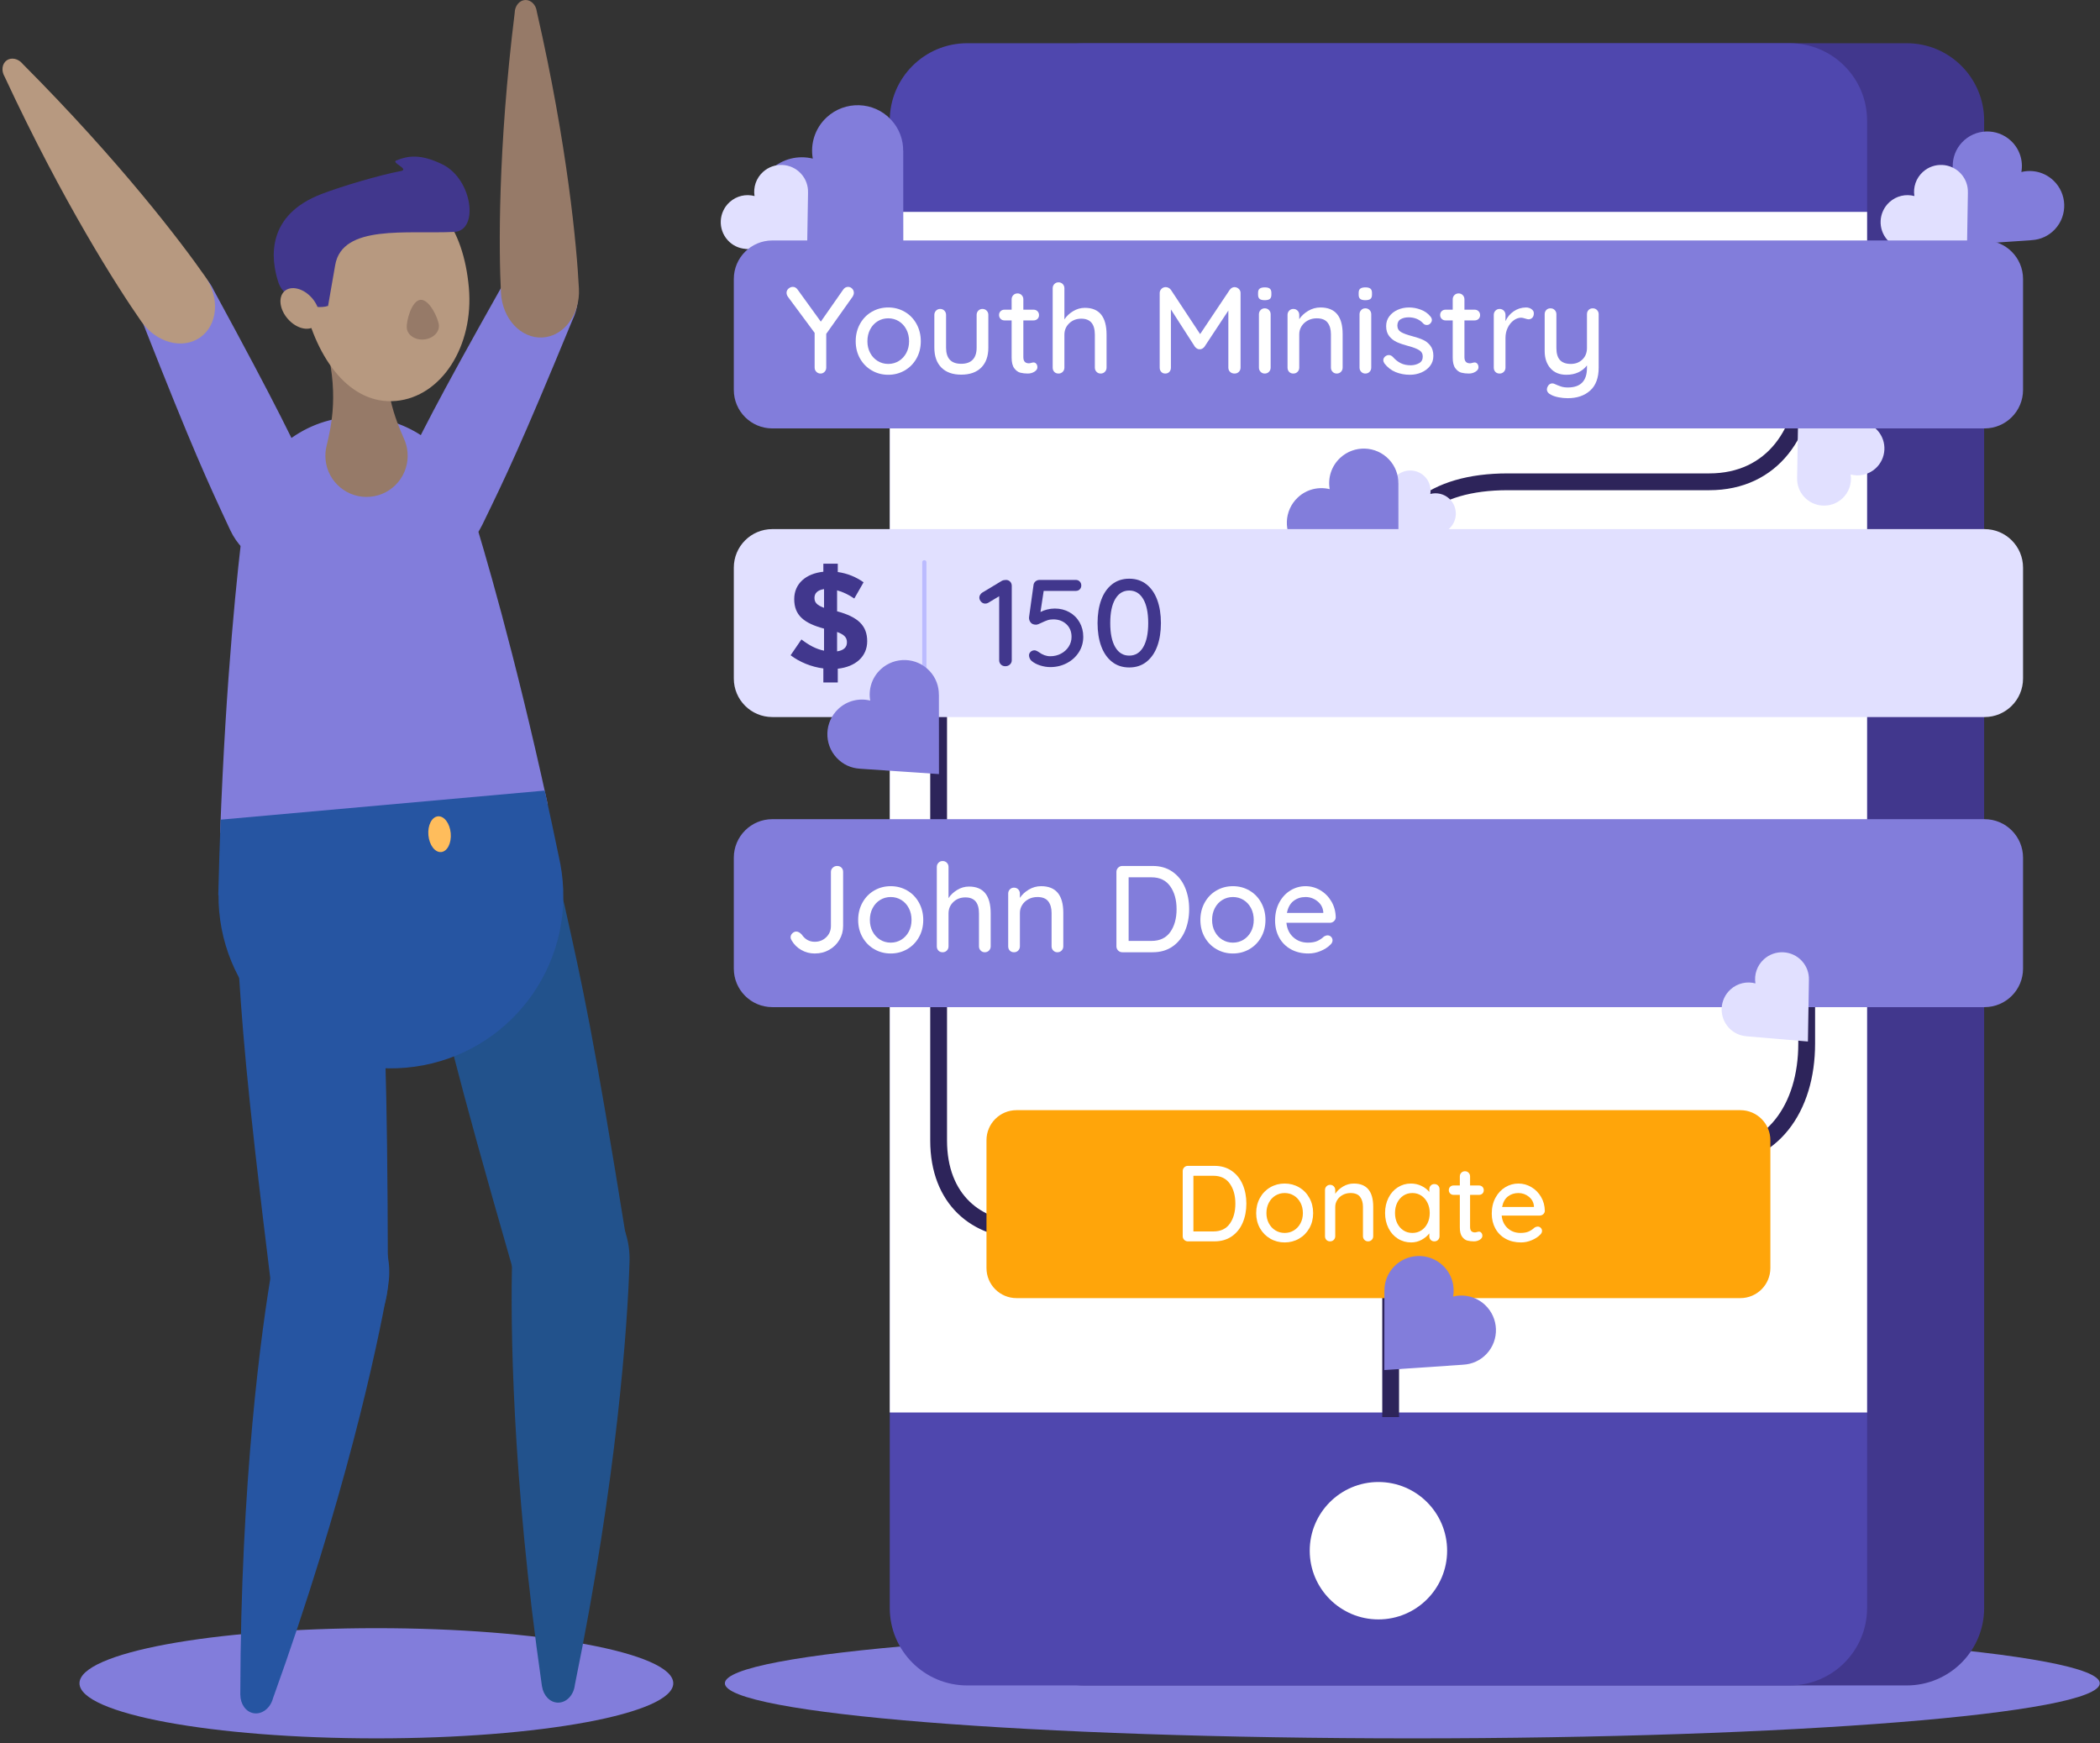 <?xml version="1.0" encoding="UTF-8"?>
<svg width="500px" height="415px" viewBox="0 0 500 415" version="1.1" xmlns="http://www.w3.org/2000/svg" xmlns:xlink="http://www.w3.org/1999/xlink">
    <rect x="0" y="0" width="500" height="415" fill="#333333" stroke="none"/>
    <!-- Generator: Sketch 60 (88103) - https://sketch.com -->
    <title>graphic/giving/mobile-app-donation</title>
    <desc>Created with Sketch.</desc>
    <g id="graphic/giving/mobile-app-donation" stroke="none" stroke-width="1" fill="none" fill-rule="evenodd">
        <g id="mobile-app-donation" transform="translate(0.591, 0)">
            <path d="M171.996,400.78 C171.996,408.023 245.278,413.896 335.675,413.896 C426.072,413.896 499.355,408.023 499.355,400.78 C499.355,393.535 426.072,387.662 335.675,387.662 C245.278,387.662 171.996,393.535 171.996,400.78" id="Fill-1" fill="#827DDB"></path>
            <path d="M18.334,400.78 C18.334,408.023 49.982,413.896 89.023,413.896 C128.064,413.896 159.712,408.023 159.712,400.78 C159.712,393.535 128.064,387.662 89.023,387.662 C49.982,387.662 18.334,393.535 18.334,400.78" id="Fill-4" fill="#827DDB"></path>
            <path d="M453.386,401.295 L257.569,401.295 C247.384,401.295 239.127,393.039 239.127,382.853 L239.127,28.731 C239.127,18.545 247.384,10.289 257.569,10.289 L453.386,10.289 C463.571,10.289 471.828,18.545 471.828,28.731 L471.828,382.853 C471.828,393.039 463.571,401.295 453.386,401.295" id="Fill-6" fill="#41378D"></path>
            <path d="M425.515,401.295 L229.698,401.295 C219.512,401.295 211.256,393.039 211.256,382.853 L211.256,28.731 C211.256,18.545 219.512,10.289 229.698,10.289 L425.515,10.289 C435.7,10.289 443.956,18.545 443.956,28.731 L443.956,382.853 C443.956,393.039 435.7,401.295 425.515,401.295" id="Fill-8" fill="#4F47AE"></path>
            <polygon id="Fill-10" fill="#FFFFFF" points="211.256 336.306 443.957 336.306 443.957 50.45 211.256 50.45"></polygon>
            <path d="M330.519,337.399 L330.519,298.317 C330.519,284.051 340.366,275.661 358.392,275.661 L406.377,275.661 C421.431,275.661 429.573,263.793 429.573,248.478 L429.573,234.025" id="Stroke-12" stroke="#2D245A" stroke-width="4"></path>
            <path d="M330.519,162.831 L330.519,137.372 C330.519,123.106 340.366,114.715 358.392,114.715 L406.377,114.715 C421.431,114.715 429.573,102.847 429.573,87.533 L429.573,73.079" id="Stroke-13" stroke="#2D245A" stroke-width="4"></path>
            <path d="M328.745,307.439 C328.745,296.08 321.028,292.899 308.761,292.899 L243.335,292.899 C231.977,292.899 222.891,285.63 222.891,271.547 L222.891,147.51" id="Stroke-14" stroke="#2D245A" stroke-width="4"></path>
            <path d="M311.25,369.217 C311.25,378.251 318.573,385.574 327.606,385.574 C336.639,385.574 343.963,378.251 343.963,369.217 C343.963,360.183 336.639,352.86 327.606,352.86 C318.573,352.86 311.25,360.183 311.25,369.217" id="Fill-15" fill="#FFFFFF"></path>
            <path d="M464.344,39.59 L464.325,39.572 L464.334,39.827 L464.319,58.46 L482.818,57.203 L483.163,57.173 C485.209,57.059 487.183,56.19 488.678,54.59 C491.781,51.268 491.604,46.044 488.274,42.933 C486.166,40.964 483.301,40.314 480.689,40.958 C481.155,38.308 480.313,35.495 478.206,33.526 C474.874,30.413 469.651,30.59 466.547,33.913 C465.053,35.512 464.319,37.541 464.344,39.59" id="Fill-16" fill="#827DDB"></path>
            <path d="M214.451,35.962 L214.476,35.939 L214.464,36.274 L214.484,60.808 L190.126,59.154 L189.671,59.115 C186.977,58.962 184.377,57.819 182.41,55.712 C178.323,51.339 178.556,44.46 182.942,40.363 C185.717,37.77 189.489,36.914 192.928,37.763 C192.314,34.275 193.424,30.569 196.199,27.976 C200.585,23.879 207.464,24.112 211.55,28.485 C213.518,30.592 214.482,33.264 214.451,35.962" id="Fill-17" fill="#827DDB"></path>
            <path d="M453.084,59.262 L453.07,59.277 L453.267,59.287 L467.714,60.518 L467.952,46.091 L467.951,45.823 C467.996,44.228 467.452,42.641 466.309,41.376 C463.937,38.752 459.875,38.548 457.244,40.927 C455.579,42.433 454.886,44.611 455.216,46.678 C453.192,46.142 450.954,46.612 449.29,48.117 C446.658,50.497 446.453,54.558 448.826,57.182 C449.968,58.446 451.494,59.146 453.084,59.262" id="Fill-18" fill="#E1E0FF"></path>
            <path d="M176.927,59.262 L176.913,59.277 L177.11,59.287 L191.557,60.518 L191.795,46.091 L191.794,45.823 C191.839,44.228 191.295,42.641 190.153,41.376 C187.78,38.752 183.718,38.548 181.087,40.927 C179.422,42.433 178.729,44.611 179.059,46.678 C177.035,46.142 174.797,46.612 173.133,48.117 C170.501,50.497 170.296,54.558 172.668,57.182 C173.811,58.446 175.337,59.146 176.927,59.262" id="Fill-19" fill="#E1E0FF"></path>
            <path d="M341.574,127.11 L341.585,127.119 L341.436,127.128 L330.533,128.056 L330.353,117.17 L330.353,116.967 C330.321,115.764 330.731,114.566 331.593,113.612 C333.384,111.632 336.449,111.477 338.434,113.272 C339.692,114.408 340.213,116.052 339.965,117.612 C341.493,117.207 343.181,117.562 344.437,118.699 C346.423,120.493 346.577,123.559 344.787,125.539 C343.925,126.493 342.774,127.023 341.574,127.11" id="Fill-20" fill="#E1E0FF"></path>
            <path d="M442.168,100.391 L442.182,100.378 L441.985,100.367 L427.538,99.136 L427.3,113.562 L427.301,113.831 C427.256,115.426 427.8,117.014 428.944,118.277 C431.316,120.901 435.377,121.105 438.008,118.727 C439.674,117.222 440.366,115.042 440.037,112.976 C442.06,113.511 444.298,113.042 445.962,111.537 C448.594,109.158 448.799,105.096 446.427,102.472 C445.284,101.208 443.758,100.507 442.168,100.391" id="Fill-21" fill="#E1E0FF"></path>
            <path d="M332.349,115.096 L332.368,115.079 L332.358,115.333 L332.373,133.966 L313.874,132.71 L313.529,132.68 C311.484,132.565 309.509,131.696 308.014,130.097 C304.911,126.774 305.089,121.55 308.42,118.439 C310.527,116.469 313.391,115.82 316.003,116.463 C315.537,113.814 316.379,111 318.486,109.031 C321.818,105.92 327.042,106.096 330.145,109.419 C331.641,111.017 332.373,113.048 332.349,115.096" id="Fill-22" fill="#827DDB"></path>
            <path d="M183.298,102.005 L471.915,102.005 C476.981,102.005 481.087,97.898 481.087,92.833 L481.087,66.426 C481.087,61.36 476.981,57.253 471.915,57.253 L183.298,57.253 C178.232,57.253 174.126,61.36 174.126,66.426 L174.126,92.833 C174.126,97.898 178.232,102.005 183.298,102.005" id="Fill-23" fill="#827DDB"></path>
            <path d="M202.442,70.593 L196.133,79.489 L196.133,87.529 C196.133,87.92 196,88.254 195.735,88.527 C195.471,88.801 195.152,88.938 194.781,88.938 C194.389,88.938 194.057,88.801 193.784,88.527 C193.51,88.254 193.371,87.92 193.371,87.529 L193.371,79.253 L187.09,70.77 C186.816,70.416 186.681,70.064 186.681,69.712 C186.681,69.321 186.836,68.99 187.15,68.715 C187.464,68.441 187.805,68.303 188.177,68.303 C188.628,68.303 189.009,68.52 189.321,68.951 L194.84,76.582 L200.152,68.98 C200.465,68.53 200.856,68.303 201.327,68.303 C201.699,68.303 202.021,68.441 202.295,68.715 C202.569,68.99 202.707,69.321 202.707,69.712 C202.707,70.007 202.617,70.3 202.442,70.593" id="Fill-24" fill="#FFFFFF"></path>
            <path d="M215.197,78.416 C214.757,77.585 214.16,76.938 213.406,76.479 C212.653,76.02 211.817,75.789 210.896,75.789 C209.977,75.789 209.14,76.02 208.388,76.479 C207.633,76.938 207.036,77.585 206.596,78.416 C206.155,79.248 205.935,80.192 205.935,81.249 C205.935,82.285 206.155,83.215 206.596,84.038 C207.036,84.858 207.633,85.501 208.388,85.958 C209.14,86.419 209.977,86.649 210.896,86.649 C211.817,86.649 212.653,86.419 213.406,85.958 C214.16,85.501 214.757,84.858 215.197,84.038 C215.637,83.215 215.857,82.285 215.857,81.249 C215.857,80.192 215.637,79.248 215.197,78.416 M217.618,85.357 C216.934,86.571 215.998,87.52 214.816,88.205 C213.631,88.89 212.325,89.233 210.896,89.233 C209.468,89.233 208.162,88.89 206.977,88.205 C205.794,87.52 204.86,86.571 204.174,85.357 C203.49,84.144 203.148,82.775 203.148,81.249 C203.148,79.722 203.49,78.342 204.174,77.109 C204.86,75.877 205.794,74.919 206.977,74.234 C208.162,73.55 209.468,73.206 210.896,73.206 C212.325,73.206 213.631,73.55 214.816,74.234 C215.998,74.919 216.934,75.877 217.618,77.109 C218.301,78.342 218.646,79.722 218.646,81.249 C218.646,82.775 218.301,84.144 217.618,85.357" id="Fill-25" fill="#FFFFFF"></path>
            <path d="M234.332,73.969 C234.597,74.243 234.728,74.576 234.728,74.967 L234.728,82.774 C234.728,84.81 234.165,86.391 233.041,87.515 C231.915,88.641 230.326,89.203 228.272,89.203 C226.237,89.203 224.662,88.641 223.545,87.515 C222.432,86.391 221.872,84.81 221.872,82.774 L221.872,74.967 C221.872,74.576 222.004,74.243 222.268,73.969 C222.533,73.695 222.861,73.558 223.252,73.558 C223.664,73.558 224,73.695 224.266,73.969 C224.529,74.243 224.662,74.576 224.662,74.967 L224.662,82.774 C224.662,85.339 225.864,86.619 228.272,86.619 C229.466,86.619 230.374,86.298 231.003,85.651 C231.627,85.005 231.941,84.046 231.941,82.774 L231.941,74.967 C231.941,74.576 232.074,74.243 232.336,73.969 C232.601,73.695 232.928,73.558 233.32,73.558 C233.73,73.558 234.069,73.695 234.332,73.969" id="Fill-26" fill="#FFFFFF"></path>
            <path d="M243.064,76.288 L243.064,85.035 C243.064,86.013 243.504,86.502 244.384,86.502 C244.521,86.502 244.706,86.468 244.941,86.399 C245.177,86.331 245.362,86.298 245.5,86.298 C245.753,86.298 245.969,86.404 246.145,86.619 C246.32,86.836 246.41,87.11 246.41,87.442 C246.41,87.854 246.174,88.205 245.704,88.498 C245.235,88.792 244.706,88.938 244.121,88.938 C243.474,88.938 242.883,88.87 242.344,88.734 C241.806,88.597 241.326,88.25 240.907,87.69 C240.486,87.134 240.274,86.288 240.274,85.153 L240.274,76.288 L238.572,76.288 C238.2,76.288 237.892,76.165 237.648,75.921 C237.403,75.676 237.281,75.368 237.281,74.997 C237.281,74.625 237.403,74.322 237.648,74.087 C237.892,73.851 238.2,73.735 238.572,73.735 L240.274,73.735 L240.274,71.27 C240.274,70.878 240.407,70.546 240.67,70.271 C240.936,69.998 241.272,69.86 241.684,69.86 C242.075,69.86 242.403,69.998 242.668,70.271 C242.932,70.546 243.064,70.878 243.064,71.27 L243.064,73.735 L245.5,73.735 C245.871,73.735 246.179,73.856 246.425,74.101 C246.669,74.346 246.792,74.654 246.792,75.026 C246.792,75.398 246.669,75.702 246.425,75.937 C246.179,76.17 245.871,76.288 245.5,76.288 L243.064,76.288 Z" id="Fill-27" fill="#FFFFFF"></path>
            <path d="M262.876,79.693 L262.876,87.53 C262.876,87.921 262.743,88.254 262.48,88.527 C262.215,88.801 261.878,88.939 261.467,88.939 C261.075,88.939 260.747,88.801 260.485,88.527 C260.22,88.254 260.089,87.921 260.089,87.53 L260.089,79.693 C260.089,77.15 259.012,75.878 256.859,75.878 C255.704,75.878 254.746,76.243 253.983,76.978 C253.22,77.711 252.838,78.617 252.838,79.693 L252.838,87.53 C252.838,87.921 252.705,88.254 252.443,88.527 C252.178,88.801 251.84,88.939 251.428,88.939 C251.018,88.939 250.685,88.807 250.43,88.542 C250.176,88.279 250.049,87.94 250.049,87.53 L250.049,68.627 C250.049,68.236 250.182,67.905 250.446,67.629 C250.71,67.357 251.038,67.219 251.428,67.219 C251.84,67.219 252.178,67.357 252.443,67.629 C252.705,67.905 252.838,68.236 252.838,68.627 L252.838,76.053 C253.327,75.29 254.011,74.64 254.893,74.101 C255.772,73.564 256.711,73.295 257.71,73.295 C261.154,73.295 262.876,75.428 262.876,79.693" id="Fill-28" fill="#FFFFFF"></path>
            <path d="M294.369,68.788 C294.643,69.054 294.78,69.38 294.78,69.771 L294.78,87.529 C294.78,87.921 294.648,88.254 294.384,88.528 C294.119,88.801 293.772,88.938 293.342,88.938 C292.912,88.938 292.559,88.807 292.285,88.542 C292.011,88.278 291.874,87.941 291.874,87.529 L291.874,73.94 L286.18,82.57 C286.043,82.745 285.871,82.891 285.668,83.01 C285.461,83.127 285.249,83.177 285.035,83.157 C284.839,83.177 284.638,83.127 284.434,83.01 C284.229,82.891 284.056,82.745 283.921,82.57 L278.197,73.675 L278.197,87.529 C278.197,87.941 278.074,88.278 277.829,88.542 C277.584,88.807 277.258,88.938 276.845,88.938 C276.456,88.938 276.136,88.807 275.893,88.542 C275.647,88.278 275.526,87.941 275.526,87.529 L275.526,69.771 C275.526,69.401 275.662,69.073 275.937,68.788 C276.21,68.505 276.553,68.362 276.964,68.362 C277.199,68.362 277.428,68.422 277.654,68.539 C277.878,68.657 278.058,68.814 278.197,69.01 L285.153,79.546 L292.197,69.01 C292.511,68.578 292.902,68.362 293.37,68.362 C293.764,68.383 294.094,68.525 294.369,68.788" id="Fill-29" fill="#FFFFFF"></path>
            <path d="M301.547,88.527 C301.282,88.802 300.945,88.939 300.533,88.939 C300.142,88.939 299.814,88.802 299.552,88.527 C299.287,88.254 299.154,87.921 299.154,87.53 L299.154,74.821 C299.154,74.43 299.287,74.097 299.552,73.823 C299.814,73.549 300.142,73.412 300.533,73.412 C300.945,73.412 301.282,73.549 301.547,73.823 C301.81,74.097 301.943,74.43 301.943,74.821 L301.943,87.53 C301.943,87.921 301.81,88.254 301.547,88.527 M299.315,71.166 C299.071,70.96 298.95,70.634 298.95,70.183 L298.95,69.713 C298.95,69.243 299.08,68.91 299.346,68.715 C299.609,68.521 300.015,68.422 300.564,68.422 C301.111,68.422 301.508,68.525 301.751,68.73 C301.996,68.937 302.119,69.264 302.119,69.713 L302.119,70.183 C302.119,70.653 301.992,70.986 301.737,71.181 C301.482,71.377 301.082,71.474 300.533,71.474 C299.966,71.474 299.56,71.371 299.315,71.166" id="Fill-30" fill="#FFFFFF"></path>
            <path d="M319.086,79.546 L319.086,87.53 C319.086,87.921 318.953,88.254 318.69,88.527 C318.425,88.801 318.088,88.939 317.676,88.939 C317.285,88.939 316.957,88.801 316.695,88.527 C316.43,88.254 316.296,87.921 316.296,87.53 L316.296,79.575 C316.296,78.42 316.034,77.502 315.505,76.817 C314.976,76.132 314.114,75.789 312.921,75.789 C312.138,75.789 311.429,75.96 310.793,76.303 C310.157,76.646 309.659,77.105 309.298,77.682 C308.936,78.261 308.754,78.891 308.754,79.575 L308.754,87.53 C308.754,87.921 308.622,88.254 308.358,88.527 C308.093,88.801 307.757,88.939 307.344,88.939 C306.934,88.939 306.601,88.807 306.347,88.543 C306.093,88.279 305.965,87.942 305.965,87.53 L305.965,74.968 C305.965,74.577 306.098,74.243 306.36,73.969 C306.627,73.696 306.954,73.559 307.344,73.559 C307.757,73.559 308.093,73.696 308.358,73.969 C308.622,74.243 308.754,74.577 308.754,74.968 L308.754,75.994 C309.264,75.212 309.973,74.553 310.883,74.013 C311.791,73.475 312.765,73.207 313.803,73.207 C317.325,73.207 319.086,75.32 319.086,79.546" id="Fill-31" fill="#FFFFFF"></path>
            <path d="M325.5,88.527 C325.234,88.802 324.897,88.939 324.485,88.939 C324.094,88.939 323.766,88.802 323.504,88.527 C323.239,88.254 323.106,87.921 323.106,87.53 L323.106,74.821 C323.106,74.43 323.239,74.097 323.504,73.823 C323.766,73.549 324.094,73.412 324.485,73.412 C324.897,73.412 325.234,73.549 325.5,73.823 C325.762,74.097 325.895,74.43 325.895,74.821 L325.895,87.53 C325.895,87.921 325.762,88.254 325.5,88.527 M323.267,71.166 C323.023,70.96 322.902,70.634 322.902,70.183 L322.902,69.713 C322.902,69.243 323.032,68.91 323.298,68.715 C323.561,68.521 323.967,68.422 324.516,68.422 C325.063,68.422 325.46,68.525 325.703,68.73 C325.95,68.937 326.071,69.264 326.071,69.713 L326.071,70.183 C326.071,70.653 325.944,70.986 325.69,71.181 C325.435,71.377 325.034,71.474 324.485,71.474 C323.918,71.474 323.512,71.371 323.267,71.166" id="Fill-32" fill="#FFFFFF"></path>
            <path d="M328.769,85.739 C328.769,85.349 328.974,85.015 329.385,84.742 C329.581,84.605 329.806,84.536 330.06,84.536 C330.413,84.536 330.735,84.683 331.029,84.975 C331.617,85.641 332.248,86.141 332.923,86.473 C333.597,86.807 334.405,86.974 335.344,86.974 C336.087,86.953 336.743,86.781 337.31,86.459 C337.878,86.136 338.161,85.612 338.161,84.888 C338.161,84.224 337.873,83.713 337.296,83.362 C336.72,83.01 335.873,82.687 334.758,82.393 C333.662,82.1 332.751,81.791 332.028,81.469 C331.304,81.146 330.69,80.675 330.193,80.061 C329.693,79.443 329.444,78.636 329.444,77.639 C329.444,76.758 329.693,75.984 330.193,75.32 C330.69,74.654 331.357,74.135 332.189,73.764 C333.02,73.392 333.924,73.207 334.904,73.207 C335.844,73.207 336.777,73.382 337.706,73.735 C338.636,74.087 339.394,74.624 339.981,75.348 C340.216,75.624 340.335,75.907 340.335,76.2 C340.335,76.513 340.178,76.817 339.863,77.109 C339.668,77.287 339.425,77.374 339.131,77.374 C338.778,77.374 338.495,77.256 338.28,77.022 C337.868,76.552 337.365,76.19 336.768,75.936 C336.172,75.681 335.51,75.555 334.787,75.555 C334.043,75.555 333.412,75.706 332.893,76.01 C332.375,76.314 332.115,76.827 332.115,77.549 C332.135,78.236 332.432,78.745 333.01,79.077 C333.588,79.411 334.472,79.733 335.668,80.045 C336.703,80.318 337.566,80.614 338.25,80.925 C338.936,81.238 339.512,81.704 339.981,82.32 C340.451,82.937 340.686,83.743 340.686,84.742 C340.686,85.662 340.422,86.459 339.894,87.133 C339.365,87.809 338.676,88.328 337.825,88.69 C336.974,89.05 336.068,89.233 335.109,89.233 C333.877,89.233 332.737,89.016 331.689,88.587 C330.643,88.157 329.757,87.472 329.034,86.532 C328.857,86.258 328.769,85.993 328.769,85.739" id="Fill-33" fill="#FFFFFF"></path>
            <path d="M348.085,76.288 L348.085,85.035 C348.085,86.013 348.525,86.502 349.405,86.502 C349.542,86.502 349.727,86.468 349.962,86.399 C350.197,86.331 350.383,86.298 350.521,86.298 C350.774,86.298 350.99,86.404 351.166,86.619 C351.341,86.836 351.431,87.11 351.431,87.442 C351.431,87.854 351.195,88.205 350.725,88.498 C350.256,88.792 349.727,88.938 349.142,88.938 C348.495,88.938 347.904,88.87 347.365,88.734 C346.827,88.597 346.347,88.25 345.928,87.69 C345.507,87.134 345.295,86.288 345.295,85.153 L345.295,76.288 L343.593,76.288 C343.221,76.288 342.913,76.165 342.669,75.921 C342.423,75.676 342.302,75.368 342.302,74.997 C342.302,74.625 342.423,74.322 342.669,74.087 C342.913,73.851 343.221,73.735 343.593,73.735 L345.295,73.735 L345.295,71.27 C345.295,70.878 345.428,70.546 345.691,70.271 C345.957,69.998 346.294,69.86 346.705,69.86 C347.096,69.86 347.424,69.998 347.689,70.271 C347.953,70.546 348.085,70.878 348.085,71.27 L348.085,73.735 L350.521,73.735 C350.892,73.735 351.2,73.856 351.446,74.101 C351.69,74.346 351.813,74.654 351.813,75.026 C351.813,75.398 351.69,75.702 351.446,75.937 C351.2,76.17 350.892,76.288 350.521,76.288 L348.085,76.288 Z" id="Fill-34" fill="#FFFFFF"></path>
            <path d="M364.052,73.602 C364.423,73.867 364.609,74.194 364.609,74.585 C364.609,75.056 364.487,75.413 364.242,75.656 C363.999,75.902 363.699,76.024 363.348,76.024 C363.17,76.024 362.908,75.966 362.554,75.847 C362.144,75.711 361.822,75.643 361.587,75.643 C360.98,75.643 360.387,75.852 359.811,76.273 C359.233,76.696 358.764,77.272 358.402,78.005 C358.04,78.739 357.858,79.557 357.858,80.456 L357.858,87.53 C357.858,87.921 357.726,88.254 357.463,88.527 C357.198,88.802 356.861,88.939 356.45,88.939 C356.038,88.939 355.705,88.807 355.451,88.543 C355.197,88.279 355.07,87.941 355.07,87.53 L355.07,74.968 C355.07,74.577 355.203,74.243 355.466,73.969 C355.731,73.696 356.059,73.559 356.45,73.559 C356.861,73.559 357.198,73.696 357.463,73.969 C357.726,74.243 357.858,74.577 357.858,74.968 L357.858,76.465 C358.289,75.506 358.934,74.728 359.796,74.131 C360.658,73.533 361.636,73.225 362.73,73.207 C363.239,73.207 363.68,73.339 364.052,73.602" id="Fill-35" fill="#FFFFFF"></path>
            <path d="M379.651,73.822 C379.916,74.098 380.047,74.43 380.047,74.821 L380.047,87.5 C380.047,89.946 379.374,91.775 378.022,92.989 C376.671,94.203 374.891,94.809 372.68,94.809 C371.956,94.809 371.241,94.74 370.538,94.603 C369.833,94.467 369.256,94.28 368.805,94.047 C368.081,93.714 367.719,93.262 367.719,92.696 C367.719,92.598 367.74,92.471 367.778,92.314 C367.895,91.982 368.062,91.728 368.277,91.55 C368.494,91.376 368.737,91.287 369.01,91.287 C369.167,91.287 369.313,91.316 369.452,91.376 C370.057,91.648 370.597,91.863 371.065,92.021 C371.535,92.177 372.083,92.255 372.709,92.255 C375.742,92.255 377.258,90.699 377.258,87.589 L377.258,87.002 C376.731,87.706 376.049,88.254 375.218,88.645 C374.388,89.036 373.433,89.232 372.358,89.232 C370.733,89.232 369.466,88.714 368.557,87.676 C367.647,86.64 367.191,85.28 367.191,83.596 L367.191,74.821 C367.191,74.409 367.319,74.071 367.573,73.808 C367.827,73.544 368.16,73.412 368.57,73.412 C368.983,73.412 369.319,73.549 369.584,73.822 C369.848,74.098 369.98,74.43 369.98,74.821 L369.98,82.863 C369.98,84.154 370.263,85.108 370.831,85.725 C371.4,86.341 372.259,86.65 373.415,86.65 C374.529,86.65 375.45,86.297 376.173,85.593 C376.898,84.889 377.258,83.979 377.258,82.863 L377.258,74.821 C377.258,74.409 377.387,74.071 377.641,73.808 C377.895,73.544 378.229,73.412 378.639,73.412 C379.048,73.412 379.387,73.549 379.651,73.822" id="Fill-36" fill="#FFFFFF"></path>
            <path d="M183.298,239.794 L471.915,239.794 C476.981,239.794 481.087,235.686 481.087,230.622 L481.087,204.215 C481.087,199.149 476.981,195.041 471.915,195.041 L183.298,195.041 C178.232,195.041 174.126,199.149 174.126,204.215 L174.126,230.622 C174.126,235.686 178.232,239.794 183.298,239.794" id="Fill-37" fill="#827DDB"></path>
            <path d="M190.217,226.199 C189.25,225.652 188.48,224.899 187.913,223.939 C187.737,223.665 187.649,223.401 187.649,223.147 C187.649,222.776 187.796,222.457 188.088,222.192 C188.382,221.929 188.685,221.796 188.998,221.796 C189.429,221.796 189.868,222.04 190.32,222.531 C191.083,223.665 192.11,224.233 193.402,224.233 C194.477,224.233 195.387,223.87 196.133,223.147 C196.876,222.423 197.247,221.533 197.247,220.476 L197.247,207.59 C197.247,207.2 197.394,206.866 197.687,206.593 C197.981,206.318 198.323,206.181 198.714,206.181 C199.144,206.181 199.494,206.313 199.756,206.578 C200.02,206.842 200.152,207.18 200.152,207.59 L200.152,220.476 C200.152,221.67 199.859,222.764 199.272,223.763 C198.685,224.762 197.878,225.554 196.85,226.141 C195.824,226.728 194.674,227.022 193.402,227.022 C192.247,227.022 191.186,226.747 190.217,226.199" id="Fill-38" fill="#FFFFFF"></path>
            <path d="M215.783,216.205 C215.342,215.373 214.746,214.728 213.992,214.267 C213.239,213.809 212.403,213.579 211.482,213.579 C210.563,213.579 209.727,213.809 208.974,214.267 C208.219,214.728 207.622,215.373 207.183,216.205 C206.741,217.036 206.521,217.982 206.521,219.038 C206.521,220.075 206.741,221.003 207.183,221.826 C207.622,222.647 208.219,223.29 208.974,223.748 C209.727,224.208 210.563,224.438 211.482,224.438 C212.403,224.438 213.239,224.208 213.992,223.748 C214.746,223.29 215.342,222.647 215.783,221.826 C216.222,221.003 216.442,220.075 216.442,219.038 C216.442,217.982 216.222,217.036 215.783,216.205 M218.203,223.146 C217.52,224.36 216.584,225.308 215.402,225.995 C214.218,226.678 212.911,227.022 211.482,227.022 C210.054,227.022 208.748,226.678 207.563,225.995 C206.379,225.308 205.446,224.36 204.76,223.146 C204.076,221.933 203.734,220.564 203.734,219.038 C203.734,217.511 204.076,216.131 204.76,214.899 C205.446,213.666 206.379,212.707 207.563,212.022 C208.748,211.338 210.054,210.995 211.482,210.995 C212.911,210.995 214.218,211.338 215.402,212.022 C216.584,212.707 217.52,213.666 218.203,214.899 C218.887,216.131 219.232,217.511 219.232,219.038 C219.232,220.564 218.887,221.933 218.203,223.146" id="Fill-39" fill="#FFFFFF"></path>
            <path d="M235.287,217.481 L235.287,225.319 C235.287,225.71 235.155,226.043 234.891,226.317 C234.626,226.59 234.29,226.728 233.878,226.728 C233.487,226.728 233.159,226.59 232.895,226.317 C232.63,226.043 232.5,225.71 232.5,225.319 L232.5,217.481 C232.5,214.939 231.423,213.667 229.269,213.667 C228.116,213.667 227.158,214.033 226.394,214.767 C225.63,215.5 225.249,216.405 225.249,217.481 L225.249,225.319 C225.249,225.71 225.117,226.043 224.853,226.317 C224.588,226.59 224.252,226.728 223.839,226.728 C223.429,226.728 223.096,226.596 222.842,226.331 C222.586,226.068 222.459,225.729 222.459,225.319 L222.459,206.416 C222.459,206.025 222.593,205.693 222.856,205.418 C223.121,205.145 223.449,205.007 223.839,205.007 C224.252,205.007 224.588,205.145 224.853,205.418 C225.117,205.693 225.249,206.025 225.249,206.416 L225.249,213.842 C225.738,213.078 226.423,212.429 227.304,211.891 C228.184,211.353 229.123,211.084 230.12,211.084 C233.566,211.084 235.287,213.216 235.287,217.481" id="Fill-40" fill="#FFFFFF"></path>
            <path d="M252.575,217.335 L252.575,225.319 C252.575,225.71 252.443,226.042 252.179,226.317 C251.914,226.59 251.576,226.727 251.165,226.727 C250.774,226.727 250.447,226.59 250.183,226.317 C249.918,226.042 249.785,225.71 249.785,225.319 L249.785,217.364 C249.785,216.209 249.523,215.292 248.994,214.606 C248.465,213.921 247.603,213.578 246.41,213.578 C245.628,213.578 244.918,213.749 244.282,214.091 C243.647,214.435 243.148,214.894 242.786,215.471 C242.425,216.049 242.243,216.68 242.243,217.364 L242.243,225.319 C242.243,225.71 242.111,226.042 241.847,226.317 C241.582,226.59 241.246,226.727 240.833,226.727 C240.423,226.727 240.09,226.596 239.836,226.332 C239.582,226.068 239.455,225.73 239.455,225.319 L239.455,212.756 C239.455,212.365 239.586,212.031 239.85,211.758 C240.115,211.484 240.443,211.348 240.833,211.348 C241.246,211.348 241.582,211.484 241.847,211.758 C242.111,212.031 242.243,212.365 242.243,212.756 L242.243,213.783 C242.753,213.001 243.462,212.341 244.372,211.803 C245.28,211.264 246.255,210.995 247.292,210.995 C250.814,210.995 252.575,213.109 252.575,217.335" id="Fill-41" fill="#FFFFFF"></path>
            <path d="M278.052,221.899 C279.05,220.481 279.547,218.665 279.547,216.454 C279.547,214.263 279.044,212.453 278.036,211.025 C277.029,209.597 275.537,208.882 273.56,208.882 L268.13,208.882 L268.13,224.027 L273.56,224.027 C275.556,224.027 277.054,223.319 278.052,221.899 M278.58,207.56 C279.89,208.481 280.879,209.719 281.543,211.274 C282.21,212.83 282.54,214.558 282.54,216.454 C282.54,218.373 282.21,220.109 281.543,221.666 C280.879,223.221 279.89,224.452 278.58,225.362 C277.269,226.272 275.693,226.727 273.854,226.727 L266.633,226.727 C266.242,226.727 265.909,226.59 265.634,226.317 C265.361,226.043 265.224,225.709 265.224,225.318 L265.224,207.59 C265.224,207.2 265.361,206.867 265.634,206.593 C265.909,206.318 266.242,206.182 266.633,206.182 L273.854,206.182 C275.693,206.182 277.269,206.642 278.58,207.56" id="Fill-42" fill="#FFFFFF"></path>
            <path d="M297.262,216.205 C296.821,215.373 296.225,214.728 295.471,214.267 C294.718,213.809 293.882,213.579 292.961,213.579 C292.042,213.579 291.205,213.809 290.453,214.267 C289.698,214.728 289.101,215.373 288.661,216.205 C288.22,217.036 288,217.982 288,219.038 C288,220.075 288.22,221.003 288.661,221.826 C289.101,222.647 289.698,223.29 290.453,223.748 C291.205,224.208 292.042,224.438 292.961,224.438 C293.882,224.438 294.718,224.208 295.471,223.748 C296.225,223.29 296.821,222.647 297.262,221.826 C297.701,221.003 297.921,220.075 297.921,219.038 C297.921,217.982 297.701,217.036 297.262,216.205 M299.682,223.146 C298.999,224.36 298.063,225.308 296.881,225.995 C295.696,226.678 294.39,227.022 292.961,227.022 C291.533,227.022 290.227,226.678 289.042,225.995 C287.858,225.308 286.925,224.36 286.239,223.146 C285.555,221.933 285.213,220.564 285.213,219.038 C285.213,217.511 285.555,216.131 286.239,214.899 C286.925,213.666 287.858,212.707 289.042,212.022 C290.227,211.338 291.533,210.995 292.961,210.995 C294.39,210.995 295.696,211.338 296.881,212.022 C298.063,212.707 298.999,213.666 299.682,214.899 C300.366,216.131 300.711,217.511 300.711,219.038 C300.711,220.564 300.366,221.933 299.682,223.146" id="Fill-43" fill="#FFFFFF"></path>
            <path d="M307.404,214.503 C306.601,215.119 306.072,216.073 305.818,217.364 L314.476,217.364 L314.476,217.13 C314.378,216.092 313.914,215.241 313.082,214.577 C312.249,213.911 311.308,213.578 310.25,213.578 C309.154,213.578 308.205,213.886 307.404,214.503 M317.001,219.346 C316.726,219.591 316.404,219.713 316.031,219.713 L305.7,219.713 C305.838,221.14 306.381,222.286 307.33,223.146 C308.277,224.008 309.437,224.438 310.808,224.438 C311.746,224.438 312.51,224.302 313.097,224.026 C313.685,223.754 314.203,223.402 314.652,222.971 C314.946,222.796 315.229,222.706 315.505,222.706 C315.835,222.706 316.115,222.825 316.341,223.058 C316.565,223.294 316.678,223.568 316.678,223.881 C316.678,224.291 316.483,224.663 316.091,224.996 C315.522,225.565 314.77,226.043 313.831,226.434 C312.891,226.826 311.932,227.022 310.954,227.022 C309.369,227.022 307.975,226.688 306.772,226.024 C305.569,225.359 304.639,224.428 303.983,223.235 C303.328,222.042 303,220.691 303,219.184 C303,217.541 303.337,216.097 304.013,214.855 C304.688,213.612 305.579,212.658 306.684,211.993 C307.788,211.328 308.978,210.996 310.25,210.996 C311.503,210.996 312.675,211.318 313.772,211.964 C314.867,212.61 315.748,213.501 316.413,214.635 C317.08,215.77 317.421,217.042 317.441,218.451 C317.421,218.803 317.274,219.102 317.001,219.346" id="Fill-44" fill="#FFFFFF"></path>
            <path d="M241.439,309.076 L413.774,309.076 C417.723,309.076 420.925,305.874 420.925,301.925 L420.925,271.477 C420.925,267.527 417.723,264.325 413.774,264.325 L241.439,264.325 C237.489,264.325 234.287,267.527 234.287,271.477 L234.287,301.925 C234.287,305.874 237.489,309.076 241.439,309.076" id="Fill-45" fill="#FFA50A"></path>
            <path d="M292.233,291.336 C293.106,290.095 293.543,288.506 293.543,286.571 C293.543,284.654 293.102,283.071 292.221,281.821 C291.337,280.57 290.034,279.945 288.302,279.945 L283.552,279.945 L283.552,293.199 L288.302,293.199 C290.05,293.199 291.359,292.578 292.233,291.336 M292.695,278.791 C293.843,279.595 294.707,280.677 295.289,282.039 C295.871,283.4 296.163,284.911 296.163,286.571 C296.163,288.25 295.871,289.769 295.289,291.13 C294.707,292.492 293.843,293.571 292.695,294.368 C291.547,295.163 290.17,295.561 288.561,295.561 L282.242,295.561 C281.9,295.561 281.608,295.441 281.37,295.202 C281.13,294.962 281.009,294.671 281.009,294.329 L281.009,278.816 C281.009,278.473 281.13,278.183 281.37,277.943 C281.608,277.703 281.9,277.584 282.242,277.584 L288.561,277.584 C290.17,277.584 291.547,277.986 292.695,278.791" id="Fill-46" fill="#FFFFFF"></path>
            <path d="M309.043,286.353 C308.658,285.626 308.135,285.062 307.477,284.659 C306.817,284.257 306.085,284.056 305.28,284.056 C304.474,284.056 303.743,284.257 303.085,284.659 C302.425,285.062 301.904,285.626 301.519,286.353 C301.133,287.083 300.94,287.907 300.94,288.833 C300.94,289.739 301.133,290.553 301.519,291.272 C301.904,291.992 302.425,292.552 303.085,292.954 C303.743,293.357 304.474,293.558 305.28,293.558 C306.085,293.558 306.817,293.357 307.477,292.954 C308.135,292.552 308.658,291.992 309.043,291.272 C309.428,290.553 309.621,289.739 309.621,288.833 C309.621,287.907 309.428,287.083 309.043,286.353 M311.162,292.429 C310.562,293.489 309.745,294.319 308.71,294.918 C307.673,295.518 306.529,295.817 305.28,295.817 C304.03,295.817 302.888,295.518 301.852,294.918 C300.817,294.319 299.998,293.489 299.4,292.429 C298.799,291.367 298.5,290.168 298.5,288.833 C298.5,287.497 298.799,286.289 299.4,285.211 C299.998,284.132 300.817,283.294 301.852,282.695 C302.888,282.094 304.03,281.794 305.28,281.794 C306.529,281.794 307.673,282.094 308.71,282.695 C309.745,283.294 310.562,284.132 311.162,285.211 C311.761,286.289 312.061,287.497 312.061,288.833 C312.061,290.168 311.761,291.367 311.162,292.429" id="Fill-47" fill="#FFFFFF"></path>
            <path d="M326.365,287.342 L326.365,294.328 C326.365,294.672 326.25,294.962 326.018,295.202 C325.786,295.44 325.492,295.561 325.131,295.561 C324.79,295.561 324.503,295.44 324.272,295.202 C324.041,294.962 323.925,294.672 323.925,294.328 L323.925,287.368 C323.925,286.358 323.694,285.554 323.231,284.953 C322.769,284.356 322.015,284.055 320.971,284.055 C320.287,284.055 319.666,284.204 319.109,284.504 C318.551,284.803 318.117,285.206 317.8,285.711 C317.483,286.216 317.325,286.769 317.325,287.368 L317.325,294.328 C317.325,294.672 317.209,294.962 316.978,295.202 C316.747,295.44 316.45,295.561 316.092,295.561 C315.733,295.561 315.44,295.445 315.218,295.215 C314.996,294.983 314.885,294.687 314.885,294.328 L314.885,283.335 C314.885,282.994 314.999,282.702 315.23,282.463 C315.461,282.224 315.748,282.103 316.092,282.103 C316.45,282.103 316.747,282.224 316.978,282.463 C317.209,282.702 317.325,282.994 317.325,283.335 L317.325,284.236 C317.769,283.55 318.391,282.972 319.187,282.501 C319.984,282.031 320.835,281.795 321.743,281.795 C324.824,281.795 326.365,283.644 326.365,287.342" id="Fill-48" fill="#FFFFFF"></path>
            <path d="M337.832,292.941 C338.458,292.531 338.944,291.966 339.295,291.247 C339.647,290.527 339.823,289.715 339.823,288.807 C339.823,287.917 339.647,287.112 339.295,286.392 C338.944,285.672 338.458,285.103 337.832,284.685 C337.206,284.265 336.492,284.055 335.687,284.055 C334.882,284.055 334.168,284.26 333.544,284.671 C332.918,285.083 332.43,285.648 332.08,286.366 C331.729,287.086 331.553,287.899 331.553,288.807 C331.553,289.715 331.729,290.527 332.08,291.247 C332.43,291.966 332.918,292.531 333.544,292.941 C334.168,293.353 334.882,293.558 335.687,293.558 C336.492,293.558 337.206,293.353 337.832,292.941 M341.812,282.27 C342.043,282.501 342.161,282.805 342.161,283.183 L342.161,294.328 C342.161,294.672 342.043,294.962 341.812,295.202 C341.581,295.44 341.286,295.561 340.928,295.561 C340.568,295.561 340.275,295.445 340.053,295.215 C339.831,294.983 339.721,294.687 339.721,294.328 L339.721,293.661 C339.274,294.26 338.667,294.77 337.896,295.188 C337.126,295.607 336.295,295.818 335.404,295.818 C334.24,295.818 333.183,295.519 332.234,294.919 C331.282,294.32 330.539,293.484 329.999,292.415 C329.461,291.345 329.189,290.142 329.189,288.807 C329.189,287.471 329.461,286.268 329.999,285.199 C330.539,284.128 331.278,283.293 332.221,282.694 C333.161,282.095 334.199,281.795 335.328,281.795 C336.235,281.795 337.078,281.983 337.858,282.361 C338.637,282.736 339.257,283.217 339.721,283.798 L339.721,283.183 C339.721,282.823 339.831,282.523 340.053,282.284 C340.275,282.043 340.568,281.923 340.928,281.923 C341.286,281.923 341.581,282.039 341.812,282.27" id="Fill-49" fill="#FFFFFF"></path>
            <path d="M349.428,284.492 L349.428,292.145 C349.428,293.002 349.813,293.429 350.584,293.429 C350.702,293.429 350.865,293.399 351.071,293.34 C351.276,293.279 351.439,293.249 351.558,293.249 C351.782,293.249 351.971,293.343 352.125,293.532 C352.279,293.72 352.355,293.959 352.355,294.251 C352.355,294.611 352.15,294.918 351.739,295.176 C351.327,295.432 350.865,295.561 350.353,295.561 C349.787,295.561 349.269,295.501 348.798,295.381 C348.326,295.262 347.907,294.957 347.539,294.469 C347.171,293.982 346.989,293.241 346.989,292.247 L346.989,284.492 L345.498,284.492 C345.172,284.492 344.903,284.385 344.689,284.17 C344.475,283.957 344.367,283.687 344.367,283.361 C344.367,283.037 344.475,282.771 344.689,282.565 C344.903,282.36 345.172,282.258 345.498,282.258 L346.989,282.258 L346.989,280.1 C346.989,279.757 347.104,279.468 347.335,279.227 C347.565,278.986 347.861,278.868 348.221,278.868 C348.563,278.868 348.85,278.986 349.081,279.227 C349.312,279.468 349.428,279.757 349.428,280.1 L349.428,282.258 L351.558,282.258 C351.884,282.258 352.153,282.365 352.368,282.578 C352.581,282.794 352.689,283.062 352.689,283.387 C352.689,283.712 352.581,283.977 352.368,284.183 C352.153,284.389 351.884,284.492 351.558,284.492 L349.428,284.492 Z" id="Fill-50" fill="#FFFFFF"></path>
            <path d="M358.443,284.864 C357.74,285.403 357.277,286.239 357.055,287.368 L364.631,287.368 L364.631,287.162 C364.547,286.255 364.14,285.51 363.413,284.929 C362.683,284.346 361.857,284.056 360.934,284.056 C359.975,284.056 359.144,284.325 358.443,284.864 M366.84,289.102 C366.6,289.316 366.318,289.423 365.993,289.423 L356.952,289.423 C357.073,290.673 357.548,291.674 358.379,292.428 C359.208,293.181 360.222,293.558 361.421,293.558 C362.243,293.558 362.91,293.439 363.426,293.199 C363.938,292.958 364.393,292.651 364.785,292.273 C365.043,292.119 365.29,292.043 365.531,292.043 C365.822,292.043 366.065,292.146 366.263,292.352 C366.46,292.555 366.559,292.796 366.559,293.069 C366.559,293.429 366.386,293.756 366.045,294.045 C365.549,294.542 364.889,294.962 364.066,295.304 C363.244,295.646 362.406,295.818 361.549,295.818 C360.163,295.818 358.943,295.527 357.889,294.944 C356.837,294.363 356.023,293.55 355.449,292.504 C354.877,291.46 354.59,290.28 354.59,288.961 C354.59,287.522 354.885,286.259 355.476,285.173 C356.066,284.085 356.846,283.251 357.813,282.669 C358.78,282.086 359.821,281.795 360.934,281.795 C362.029,281.795 363.057,282.077 364.015,282.642 C364.975,283.208 365.745,283.987 366.328,284.98 C366.908,285.973 367.209,287.086 367.225,288.318 C367.209,288.627 367.08,288.888 366.84,289.102" id="Fill-51" fill="#FFFFFF"></path>
            <path d="M183.298,170.727 L471.915,170.727 C476.981,170.727 481.087,166.621 481.087,161.556 L481.087,135.149 C481.087,130.083 476.981,125.976 471.915,125.976 L183.298,125.976 C178.232,125.976 174.126,130.083 174.126,135.149 L174.126,161.556 C174.126,166.621 178.232,170.727 183.298,170.727" id="Fill-52" fill="#E1E0FF"></path>
            <path d="M239.936,138.504 C240.182,138.768 240.304,139.096 240.304,139.487 L240.304,157.216 C240.304,157.607 240.156,157.941 239.862,158.213 C239.569,158.488 239.206,158.625 238.776,158.625 C238.347,158.625 237.995,158.488 237.72,158.213 C237.445,157.941 237.31,157.607 237.31,157.216 L237.31,141.953 L234.726,143.509 C234.512,143.647 234.266,143.714 233.991,143.714 C233.601,143.714 233.269,143.563 232.994,143.259 C232.72,142.957 232.584,142.628 232.584,142.275 C232.584,142.041 232.651,141.815 232.789,141.601 C232.926,141.386 233.102,141.209 233.318,141.072 L237.955,138.284 C238.228,138.147 238.571,138.077 238.982,138.077 C239.373,138.098 239.69,138.24 239.936,138.504" id="Fill-53" fill="#41378D"></path>
            <path d="M254.01,145.754 C255.047,146.332 255.86,147.134 256.446,148.16 C257.034,149.189 257.328,150.338 257.328,151.609 C257.328,152.96 256.981,154.183 256.285,155.279 C255.59,156.374 254.643,157.24 253.439,157.877 C252.234,158.512 250.92,158.831 249.491,158.831 C248.688,158.831 247.886,158.702 247.084,158.448 C246.281,158.194 245.606,157.842 245.059,157.392 C244.863,157.236 244.707,157.03 244.588,156.776 C244.472,156.522 244.412,156.267 244.412,156.013 C244.412,155.719 244.535,155.45 244.78,155.206 C245.024,154.96 245.343,154.838 245.733,154.838 C245.988,154.838 246.33,154.986 246.762,155.279 C247.641,155.924 248.541,156.248 249.462,156.248 C250.401,156.248 251.256,156.041 252.03,155.631 C252.802,155.219 253.413,154.661 253.865,153.957 C254.315,153.253 254.539,152.482 254.539,151.638 C254.539,150.387 254.128,149.379 253.305,148.615 C252.484,147.853 251.446,147.471 250.196,147.471 C249.667,147.471 249.201,147.54 248.801,147.677 C248.399,147.814 247.915,148.02 247.347,148.294 C247.113,148.41 246.884,148.512 246.657,148.602 C246.434,148.69 246.242,148.734 246.086,148.734 C245.519,148.734 245.097,148.567 244.823,148.235 C244.549,147.901 244.412,147.52 244.412,147.09 L244.442,146.795 L245.498,139.194 C245.557,138.881 245.718,138.617 245.982,138.402 C246.247,138.186 246.564,138.077 246.937,138.077 L255.567,138.077 C255.938,138.077 256.246,138.207 256.491,138.46 C256.734,138.715 256.859,139.027 256.859,139.399 C256.859,139.772 256.734,140.08 256.491,140.325 C256.246,140.569 255.938,140.69 255.567,140.69 L247.906,140.69 L247.143,145.71 C247.574,145.476 248.096,145.28 248.712,145.123 C249.329,144.967 249.94,144.889 250.547,144.889 C251.819,144.889 252.973,145.177 254.01,145.754" id="Fill-54" fill="#41378D"></path>
            <path d="M271.606,154.076 C272.398,152.726 272.793,150.818 272.793,148.352 C272.793,145.886 272.398,143.978 271.606,142.628 C270.815,141.278 269.704,140.602 268.274,140.602 C266.846,140.602 265.735,141.278 264.944,142.628 C264.15,143.978 263.754,145.886 263.754,148.352 C263.754,150.818 264.15,152.726 264.944,154.076 C265.735,155.425 266.846,156.1 268.274,156.1 C269.704,156.1 270.815,155.425 271.606,154.076 M264.166,157.568 C263.03,156.669 262.173,155.425 261.596,153.841 C261.02,152.255 260.732,150.425 260.732,148.352 C260.732,146.278 261.02,144.448 261.596,142.863 C262.173,141.278 263.03,140.034 264.166,139.135 C265.3,138.236 266.671,137.786 268.274,137.786 C269.879,137.786 271.249,138.236 272.383,139.135 C273.517,140.034 274.374,141.278 274.953,142.863 C275.53,144.448 275.818,146.278 275.818,148.352 C275.818,150.425 275.53,152.255 274.953,153.841 C274.374,155.425 273.517,156.669 272.383,157.568 C271.249,158.468 269.879,158.919 268.274,158.919 C266.671,158.919 265.3,158.468 264.166,157.568" id="Fill-55" fill="#41378D"></path>
            <line x1="219.489" y1="133.874" x2="219.489" y2="162.831" id="Stroke-56" stroke="#BBBBFF" stroke-linecap="round"></line>
            <path d="M198.715,150.465 L198.715,155.089 C200.267,154.859 201.061,154.132 201.061,152.943 C201.061,151.819 200.498,151.127 198.715,150.465 L198.715,150.465 Z M195.611,140.259 C194.026,140.491 193.33,141.283 193.33,142.34 C193.33,143.364 193.794,144.057 195.611,144.719 L195.611,140.259 Z M198.88,159.219 L198.88,162.49 L195.444,162.49 L195.444,159.153 C192.605,158.79 189.83,157.666 187.649,156.015 L190.225,152.25 C192.009,153.603 193.661,154.528 195.611,154.925 L195.611,149.673 C190.855,148.384 188.509,146.535 188.509,142.637 C188.509,138.971 191.282,136.56 195.444,136.129 L195.444,134.215 L198.88,134.215 L198.88,136.196 C201.225,136.526 203.24,137.386 205.023,138.64 L202.811,142.505 C201.49,141.614 200.102,140.92 198.715,140.557 L198.715,145.545 C203.735,146.898 205.884,148.979 205.884,152.678 C205.884,156.344 203.076,158.758 198.88,159.219 L198.88,159.219 Z" id="Fill-57" fill="#41378D"></path>
            <path d="M121.362,299.51 C120.911,314.679 121.26,351.388 128.396,401.133 C128.413,401.266 128.439,401.389 128.455,401.523 L128.46,401.523 C128.796,403.675 130.313,405.332 132.202,405.386 C134.256,405.448 136.006,403.612 136.278,401.185 L136.278,401.173 C146.325,352.035 148.846,315.483 149.297,300.339 C149.574,290.974 143.548,283.204 135.831,282.975 C128.115,282.747 121.639,290.147 121.362,299.51" id="Fill-58" fill="#22528C"></path>
            <path d="M100.745,223.03 C105.093,242.495 107.641,253.905 121.325,301.48 C123.366,310.623 131.128,316.677 138.661,314.993 C146.195,313.311 150.642,304.531 148.6,295.389 C140.737,246.511 138.188,235.102 133.841,215.638 C131.364,204.546 121.949,197.212 112.808,199.254 C103.668,201.295 98.268,211.938 100.745,223.03" id="Fill-59" fill="#22528C"></path>
            <path d="M135.695,76.221 C138.377,70.689 136.816,64.373 132.189,62.127 C127.577,59.876 121.644,62.536 118.956,68.078 C118.951,68.09 118.951,68.09 118.946,68.101 C103.005,96.408 99.643,103.32 93.916,115.109 C90.66,121.83 92.559,129.477 98.174,132.213 C103.777,134.944 110.968,131.708 114.218,124.998 L114.24,124.954 C119.957,113.187 123.313,106.26 135.695,76.221" id="Fill-60" fill="#827DDB"></path>
            <path d="M137.248,68.74 C136.745,58.817 134.57,34.846 127.217,2.754 L127.214,2.705 C127.005,1.115 125.809,-0.064 124.443,0.003 C123.078,0.081 122.014,1.38 121.957,2.982 L121.959,3.031 C117.915,35.71 118.179,59.737 118.683,69.684 C118.683,69.696 118.683,69.696 118.684,69.709 C119.005,75.861 123.414,80.616 128.54,80.356 C133.665,80.085 137.569,74.892 137.248,68.74" id="Fill-61" fill="#967A68"></path>
            <path d="M57.296,124.928 C57.306,124.903 57.304,124.878 57.302,124.866 C57.376,123.657 57.536,122.452 57.784,121.288 L57.782,121.265 C57.84,120.833 57.87,120.623 57.87,120.623 L57.92,120.632 C60.464,109.31 70.067,100.416 82.254,99.323 C94.428,98.23 105.461,105.26 109.992,115.947 C109.992,115.947 110.008,115.982 110.025,116.041 C110.655,117.516 111.145,119.052 111.496,120.661 C114.569,130.481 121.901,155.287 129.79,191.383 L51.82,198.378 C53.189,160.705 56.068,134.7 57.296,124.928" id="Fill-62" fill="#827DDB"></path>
            <path d="M76.919,109.389 C77.403,114.789 82.17,118.76 87.558,118.277 C92.947,117.793 96.918,113.037 96.434,107.637 C96.332,106.503 96.041,105.425 95.589,104.445 C95.573,104.41 95.558,104.373 95.543,104.339 C93.765,100.245 90.16,92.161 91.653,79.28 L91.643,79.281 C91.944,78.306 92.067,77.25 91.971,76.166 C91.566,71.669 87.599,68.356 83.115,68.758 C78.619,69.161 75.305,73.128 75.708,77.624 C75.806,78.709 76.104,79.728 76.586,80.632 C80.349,93.041 78.228,101.641 77.209,105.984 C77.199,106.022 77.191,106.059 77.183,106.095 C76.911,107.141 76.817,108.255 76.919,109.389" id="Fill-63" fill="#967A68"></path>
            <path d="M64.255,301.568 C61.632,316.517 56.705,352.894 56.624,403.149 C56.621,403.283 56.629,403.408 56.625,403.542 L56.63,403.543 C56.654,405.722 57.917,407.578 59.779,407.905 C61.803,408.259 63.8,406.693 64.416,404.332 L64.418,404.32 C81.419,357.134 89.162,321.322 91.781,306.399 C93.4,297.173 88.553,288.618 80.949,287.283 C73.345,285.949 65.874,292.342 64.255,301.568" id="Fill-64" fill="#2655A2"></path>
            <path d="M55.826,224.57 C57.074,244.475 57.806,256.144 63.874,305.276 C64.46,314.624 71.177,321.819 78.881,321.334 C86.587,320.853 92.353,312.875 91.766,303.526 C91.651,254.022 90.919,242.354 89.671,222.447 C88.959,211.106 80.808,202.389 71.461,202.975 C62.113,203.562 55.116,213.228 55.826,224.57" id="Fill-65" fill="#2655A2"></path>
            <path d="M71.776,71.982 C68.532,57.397 70.115,46.688 89.143,44.979 C103.122,43.725 109.788,54.518 111.04,68.459 C112.29,82.399 104.514,94.489 93.673,95.461 C82.83,96.434 74.815,85.644 71.776,71.982" id="Fill-66" fill="#B79980"></path>
            <path d="M96.266,78.108 C96.115,76.418 97.404,71.578 99.512,71.39 C101.62,71.201 103.75,75.732 103.903,77.424 C104.054,79.113 102.467,80.637 100.359,80.826 C98.25,81.016 96.417,79.798 96.266,78.108" id="Fill-67" fill="#967A68"></path>
            <path d="M77.52,72.837 C74.277,73.931 67.165,71.694 65.696,67.243 C63.772,61.412 62.855,51.174 76.063,46.153 C80.824,44.344 89.634,41.71 94.776,40.74 C97.075,40.304 92.454,38.737 93.751,38.208 C96.436,37.111 99.477,36.535 104.784,39.157 C111.926,42.683 113.493,54.93 107.577,55.214 C96.282,55.759 80.921,53.35 79.221,63.093 L77.52,72.837 Z" id="Fill-68" fill="#41378D"></path>
            <path d="M67.162,69.309 C65.588,70.698 65.945,73.673 67.959,75.954 C69.971,78.235 72.881,78.959 74.454,77.568 C76.027,76.179 75.672,73.204 73.658,70.923 C71.644,68.642 68.736,67.92 67.162,69.309" id="Fill-69" fill="#B79980"></path>
            <path d="M132.517,204.209 C131.371,198.654 130.228,193.329 129.099,188.235 L51.941,195.157 C51.717,200.867 51.526,206.85 51.379,213.105 L51.44,213.1 C51.422,214.389 51.477,215.684 51.595,216.987 C53.621,239.564 73.573,256.23 96.15,254.205 C118.741,252.178 135.395,232.226 133.369,209.649 C133.253,208.348 133.076,207.063 132.841,205.797 C132.732,205.258 132.624,204.734 132.517,204.209" id="Fill-70" fill="#2655A2"></path>
            <path d="M50.389,69.266 C47.787,63.694 41.9,60.924 37.238,63.099 C32.584,65.258 30.908,71.54 33.514,77.121 C33.519,77.133 33.519,77.133 33.524,77.144 C45.441,107.366 48.686,114.333 54.223,126.213 C57.385,132.978 64.52,136.326 70.183,133.694 C75.836,131.066 77.859,123.446 74.702,116.693 L74.681,116.647 C69.154,104.79 65.893,97.818 50.389,69.266" id="Fill-71" fill="#827DDB"></path>
            <path d="M106.723,198.38 C106.933,200.728 105.914,202.74 104.448,202.871 C102.98,203.002 101.619,201.206 101.409,198.857 C101.198,196.507 102.216,194.497 103.684,194.365 C105.152,194.233 106.512,196.032 106.723,198.38" id="Fill-72" fill="#FFBD5C"></path>
            <path d="M48.288,65.882 C42.604,57.734 28.06,38.555 4.82,15.231 L4.793,15.192 C3.773,13.955 2.134,13.59 1.011,14.37 C-0.106,15.16 -0.32,16.825 0.482,18.213 L0.509,18.253 C14.393,48.112 27.345,68.35 33.043,76.52 L33.057,76.54 C36.589,81.588 42.847,83.284 47.056,80.348 C51.259,77.404 51.82,70.93 48.288,65.882" id="Fill-73" fill="#B79980"></path>
            <path d="M415.236,246.723 L415.222,246.737 L415.419,246.748 L429.866,247.978 L430.103,233.552 L430.103,233.284 C430.148,231.689 429.603,230.101 428.461,228.837 C426.089,226.213 422.027,226.009 419.396,228.387 C417.731,229.893 417.038,232.072 417.368,234.138 C415.344,233.603 413.106,234.073 411.441,235.577 C408.81,237.956 408.605,242.018 410.977,244.642 C412.12,245.907 413.646,246.607 415.236,246.723" id="Fill-74" fill="#E1E0FF"></path>
            <path d="M329.039,307.336 L329.02,307.318 L329.028,307.572 L329.014,326.205 L347.512,324.949 L347.859,324.919 C349.904,324.805 351.879,323.935 353.374,322.336 C356.477,319.014 356.299,313.791 352.968,310.679 C350.861,308.709 347.997,308.059 345.385,308.704 C345.851,306.055 345.008,303.24 342.901,301.271 C339.57,298.159 334.346,298.336 331.242,301.658 C329.747,303.258 329.015,305.287 329.039,307.336" id="Fill-75" fill="#827DDB"></path>
            <path d="M222.948,165.437 L222.967,165.419 L222.959,165.674 L222.973,184.307 L204.475,183.051 L204.13,183.021 C202.083,182.906 200.108,182.037 198.614,180.437 C195.51,177.115 195.688,171.891 199.019,168.78 C201.126,166.811 203.991,166.161 206.602,166.805 C206.136,164.155 206.979,161.342 209.087,159.372 C212.418,156.261 217.641,156.438 220.745,159.76 C222.24,161.358 222.972,163.388 222.948,165.437" id="Fill-76" fill="#827DDB"></path>
        </g>
    </g>
</svg>